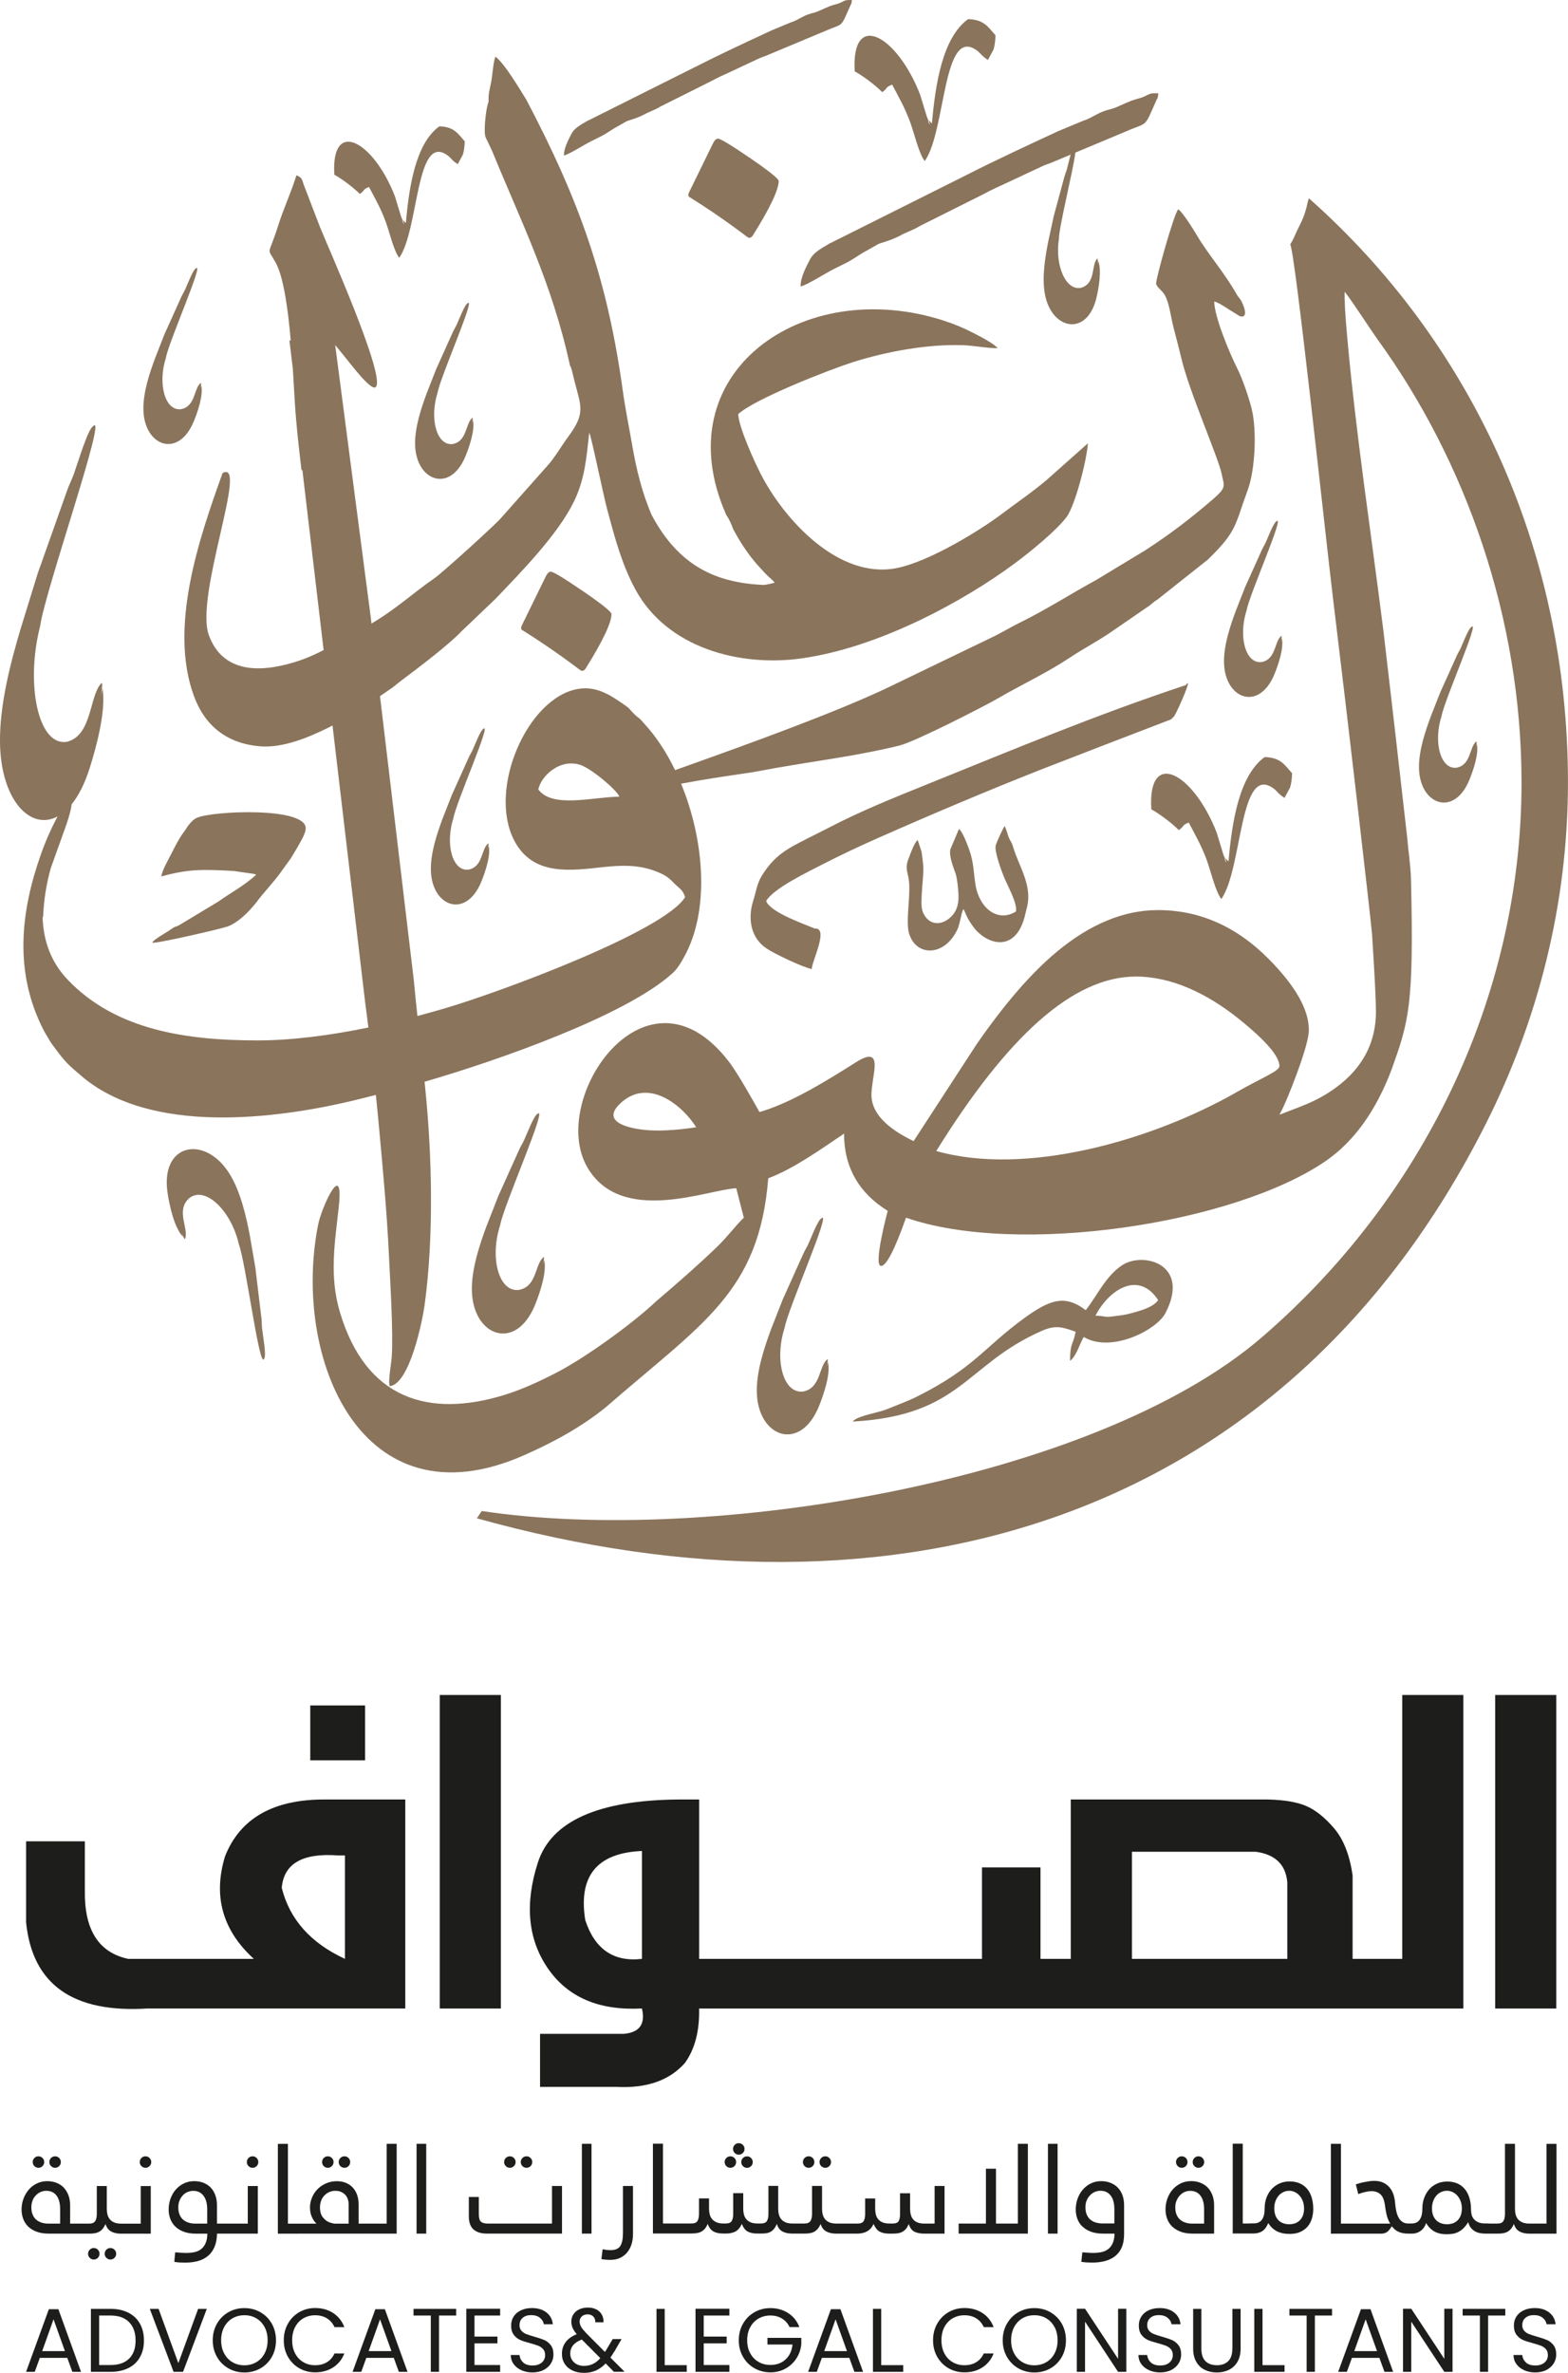 <svg xmlns="http://www.w3.org/2000/svg" id="Layer_2" data-name="Layer 2" viewBox="0 0 401.54 607.43"><defs><style>      .cls-1 {        fill: #8a745c;      }      .cls-1, .cls-2, .cls-3 {        stroke-width: 0px;      }      .cls-1, .cls-3 {        fill-rule: evenodd;      }      .cls-2, .cls-3 {        fill: #1d1d1b;      }    </style></defs><g id="Layer_1-2" data-name="Layer 1"><g><rect class="cls-2" x="79.45" y="436.57" width="14.04" height="14.04"></rect><path class="cls-1" d="m183.86,35.5c-.45,0-.86.38-1.25,1.15l-6.15,12.58c-.26.58-.26.96,0,1.15,5.12,3.2,10.08,6.62,14.89,10.27.57.45,1.12.23,1.63-.67,4.29-6.91,6.43-11.46,6.43-13.64,0-.57-2.43-2.53-7.3-5.86-4.87-3.33-7.62-4.99-8.26-4.99Z"></path><path class="cls-1" d="m232.92,239.3c1.91,5.55,8.9,5.52,12.18-1.22.8-1.65.92-3.99,1.59-5.36.64.78.44,1.69,2.63,4.63,3.17,4.24,10.41,6.8,13.02-2.45l.75-3.06c1.15-5.49-2.18-10.08-3.65-15.03-.58-1.95-.79-1.08-1.63-4.05l-.51-1.31c-.37.36-2.1,4.14-2.31,4.97-.4,1.56,1.57,6.81,2.32,8.55.89,2.1,3.26,6.36,2.87,8.35-4.64,2.92-9.4-.82-10.36-6.79-.51-3.13-.4-4.84-1.23-7.81-.33-1.18-1.94-5.73-3.01-6.52l-2.21,5.22c-.41,1.66.81,4.69,1.35,6.23.44,1.25.84,5.15.72,6.72-.18,2.34-1.15,3.84-2.63,4.93-1.81,1.33-3.96,1.41-5.44-.17-1.71-1.83-1.41-3.81-1.32-6.32.08-2.19.54-5.37.36-7.36-.1-1.11-.25-2.37-.42-3.45l-.91-2.74s-.07-.14-.12-.2c-.83.68-1.81,3.47-2.28,4.69-1.07,2.75-.1,3.48.12,6.06.37,4.22-.99,10.35.1,13.51Z"></path><path class="cls-1" d="m299.94,184.12l.79-.83c1.1-1.87,4.89-10.57,2.92-7.91-23.16,7.67-43.79,16.35-66.18,25.37-8.26,3.33-17.2,6.93-25.1,11.06-3.29,1.72-7.17,3.5-10.33,5.37-3.1,1.88-5.14,4.04-7.03,7.12-1.21,2.05-1.38,3.98-2.09,6.17-1.51,4.67-.68,9.6,3.35,12.3,2.17,1.46,9.24,4.81,11.6,5.29.1-2.17,4.47-10.64.76-10.37-2.6-1.13-11.23-4.05-12.44-7.03,1.86-3.28,11.01-7.62,14.81-9.58,4.38-2.25,9.15-4.48,13.65-6.48,13.45-5.95,28.04-12.13,41.71-17.52,4.63-1.82,25.82-9.99,33.59-12.96Z"></path><path class="cls-1" d="m212.19,62.48c-2.3,1.34-3.94,2.32-4.77,3.94-.79,1.53-2.47,4.56-2.4,6.91,1.67-.37,6.46-3.43,8.46-4.44l3.17-1.57c1.99-1,3.42-2.19,5.43-3.24.97-.51,1.71-.99,2.75-1.56.77-.42,3.22-.82,6.53-2.65l2.98-1.34c.41-.19.8-.44,1.32-.73l16.23-8.12c1.92-1.06,3.94-1.96,5.9-2.86l8.88-4.16c1.04-.52,2.1-.79,3.13-1.25l4.38-1.83c-.39,1.34-.74,2.93-.95,3.69-.19.69-.47,1.27-.67,2.02l-2.21,8.18c-.18.77-.38,1.29-.52,1.93l-1.39,6.4c-.76,3.88-1.66,9.06-.87,13.43,1.66,9.27,10.92,11.09,13.25.83.54-2.36,1.36-6.88.39-9.3-.25,2.53.12-.96-.26-.54-1.52,1.68-.33,6.11-3.89,7.39-4.03,1.15-6.98-5.59-5.89-12.47.02-3.06,3.55-17.05,4.22-22.08l13.05-5.46c5.58-2.44,4.48-.65,7.6-7.75.5-1.13.43-.42.58-1.99-2.33-.01-1.96.11-3.67.88-.96.43-2.12.61-3.29,1.07-.99.39-1.98.83-3.02,1.3-1.54.7-1.48.61-3.25,1.11-2.3.66-4.02,2.11-5.98,2.68l-6.4,2.66c-8.12,3.76-15.96,7.4-23.8,11.38l-35.02,17.52Z"></path><path class="cls-1" d="m141.04,146.35c-.45,0-.86.38-1.25,1.15l-6.15,12.58c-.26.58-.26.96,0,1.15,5.12,3.2,10.08,6.62,14.89,10.27.57.45,1.12.23,1.63-.67,4.29-6.91,6.43-11.46,6.43-13.64,0-.57-2.43-2.53-7.3-5.86-4.87-3.33-7.62-4.99-8.26-4.99Z"></path><path class="cls-1" d="m45.74,236.92c-1.1.49-.75.12-1.85.9-1.22.88-4.55,2.65-4.9,3.49.7.35,16.97-3.38,19.19-4.11,2.41-.79,5.1-3.37,6.67-5.25.42-.51.58-.64.9-1.09,1.62-2.23,4.31-5,6.22-7.67l2.5-3.47c.31-.53.39-.64.75-1.24.48-.79,1.03-1.69,1.47-2.51.57-1.04,1.72-2.93,1.59-4.15-.55-5.2-23.21-4.28-27.69-2.54-.99.38-1.59,1.08-2.16,1.77-.41.49-.52.72-.81,1.16-.35.54-.48.69-.83,1.18-1.01,1.41-1.98,3.31-2.87,5.07-.7,1.39-2.32,4.16-2.63,5.9,7.22-2,10.89-1.8,18.54-1.41l5.4.79c.05.02.14.07.18.09.04.02.12.06.18.1-3.15,2.88-6.38,4.5-9.62,6.82l-10.22,6.16Z"></path><g><path class="cls-3" d="m103.79,501.44v-40.8h-20.4c-13.29-.09-21.87,4.75-25.75,14.51-3.12,10.21-.67,18.97,7.36,26.29h-32.17c-7.53-1.6-11.24-7.4-11.1-17.39v-12.71H6.68v20.73c1.6,15.92,11.97,23.28,31.1,22.07h66.01v-12.71Zm-15.45,0c-8.79-4.06-14.18-10.12-16.19-18.19.53-6.2,5.33-8.96,14.38-8.29h1.81v26.48Z"></path><rect class="cls-2" x="112.62" y="433.89" width="15.65" height="80.26"></rect><path class="cls-3" d="m352.6,514.15h22.14v-80.26h-15.65v67.55h-12.71v-21.4c-.76-5.22-2.34-9.23-4.75-12.04-2.41-2.81-4.81-4.71-7.19-5.72-2.39-1-5.65-1.55-9.8-1.64h-50.43v40.8h-7.76v-23.41h-14.98v23.41h-72.43v-40.8h-5.28c-20.6.18-32.61,5.56-36.02,16.15s-2.56,19.61,2.54,27.05c5.11,7.45,13.14,10.88,24.11,10.3.94,3.97-.6,6.13-4.62,6.49h-21.47v13.58h19.6c7.71.4,13.55-1.65,17.52-6.15,2.54-3.57,3.75-8.21,3.61-13.91h173.56Zm-188.21-12.71c-7.22.85-12.06-2.45-14.51-9.9-1.83-11.32,3.01-17.23,14.51-17.72v27.62Zm165.27,0h-39.79v-27.42h31.7c4.99.67,7.69,3.28,8.09,7.82v19.6Z"></path><rect class="cls-2" x="382.89" y="433.89" width="15.65" height="80.26"></rect><path class="cls-3" d="m9.23,571.22c.89.37,1.97.55,3.23.55h10.56c.43,0,.83-.03,1.22-.09.38-.06.75-.18,1.08-.35s.64-.42.93-.74c.28-.33.54-.76.78-1.28.26.89.73,1.52,1.41,1.9.69.38,1.51.57,2.47.57h7.7v-12.18h-2.57v9.62h-5.03c-.69,0-1.26-.1-1.73-.29-.47-.2-.85-.46-1.14-.81-.29-.34-.49-.74-.61-1.21-.12-.46-.18-.96-.18-1.5v-5.82h-2.56v7.17c0,.75-.13,1.35-.4,1.79-.27.44-.79.66-1.56.66h-4.87v-4.73c0-.9-.14-1.73-.42-2.49-.28-.76-.67-1.41-1.17-1.95-.5-.54-1.12-.96-1.85-1.25-.73-.3-1.54-.45-2.44-.45s-1.82.19-2.62.58c-.8.38-1.5.91-2.07,1.57-.58.66-1.03,1.44-1.37,2.32-.33.89-.5,1.82-.5,2.81,0,.75.12,1.49.37,2.23.25.74.64,1.39,1.19,1.97.55.58,1.26,1.05,2.15,1.41Zm-.89-7.94c.21-.51.5-.96.87-1.33.36-.38.77-.66,1.22-.85.45-.19.92-.29,1.41-.29,1.16,0,2.04.41,2.65,1.24.61.82.91,1.98.91,3.46v3.7h-3.05c-.58,0-1.12-.08-1.63-.23-.51-.15-.97-.39-1.38-.72-.41-.33-.73-.77-.96-1.3-.24-.54-.35-1.18-.35-1.93,0-.64.11-1.22.32-1.74Z"></path><path class="cls-3" d="m8.81,552.41c-.29.29-.43.64-.43,1.04s.14.76.43,1.04c.29.29.64.43,1.04.43s.75-.14,1.04-.43c.29-.29.43-.64.43-1.04s-.15-.75-.43-1.04c-.29-.29-.64-.43-1.04-.43s-.75.14-1.04.43Z"></path><path class="cls-3" d="m13.07,552.41c-.29.29-.43.64-.43,1.04s.15.76.43,1.04c.29.29.64.43,1.04.43s.76-.14,1.04-.43c.29-.29.43-.64.43-1.04s-.14-.75-.43-1.04c-.29-.29-.64-.43-1.04-.43s-.75.14-1.04.43Z"></path><path class="cls-3" d="m27.24,575.89c-.29.29-.43.64-.43,1.04s.14.76.43,1.04c.29.29.64.43,1.04.43s.75-.14,1.04-.43c.29-.29.43-.64.43-1.04s-.14-.75-.43-1.04c-.29-.29-.64-.43-1.04-.43s-.76.14-1.04.43Z"></path><path class="cls-3" d="m25.06,577.97c.29-.29.43-.64.43-1.04s-.14-.75-.43-1.04c-.29-.29-.64-.43-1.04-.43s-.76.14-1.04.43-.43.64-.43,1.04.15.76.43,1.04c.29.29.64.43,1.04.43s.75-.14,1.04-.43Z"></path><path class="cls-3" d="m36.22,552.41c-.29.29-.43.64-.43,1.04s.14.76.43,1.04c.29.29.64.43,1.04.43s.75-.14,1.04-.43c.29-.29.43-.64.43-1.04s-.15-.75-.43-1.04c-.29-.29-.64-.43-1.04-.43s-.76.14-1.04.43Z"></path><path class="cls-3" d="m55.57,571.77h10.45v-12.18h-2.57v9.62h-7.89v-4.73c0-.9-.13-1.73-.4-2.49-.27-.76-.65-1.41-1.15-1.95-.5-.54-1.12-.96-1.84-1.25-.72-.3-1.55-.45-2.47-.45s-1.81.19-2.61.58c-.8.38-1.49.91-2.07,1.57-.58.66-1.03,1.44-1.35,2.32-.32.89-.48,1.82-.48,2.81,0,.75.12,1.49.37,2.23.25.74.64,1.39,1.19,1.97.54.58,1.26,1.05,2.15,1.41.89.37,1.96.55,3.22.55h2.98c-.02,1.03-.18,1.86-.48,2.5-.3.64-.69,1.15-1.18,1.51-.49.37-1.06.61-1.72.74-.65.13-1.34.19-2.07.19-.43,0-.88-.02-1.35-.05-.47-.03-.95-.07-1.44-.11-.04.41-.08.8-.11,1.19-.03.38-.07.8-.11,1.25.49.08.97.14,1.44.16.47.02.93.03,1.38.03,1.18,0,2.25-.13,3.24-.4.98-.27,1.83-.7,2.55-1.3.72-.6,1.28-1.37,1.68-2.31.4-.94.62-2.07.64-3.4Zm-2.5-2.56h-3.08c-.58,0-1.12-.08-1.64-.23-.51-.15-.97-.39-1.38-.72-.41-.33-.73-.77-.96-1.3-.23-.54-.35-1.18-.35-1.93,0-.64.11-1.22.32-1.74.21-.51.5-.96.85-1.33.35-.38.76-.66,1.23-.85.47-.19.95-.29,1.44-.29,1.09,0,1.96.41,2.6,1.24.64.82.96,1.98.96,3.46v3.7Z"></path><path class="cls-3" d="m63.64,552.41c-.29.29-.43.64-.43,1.04s.14.76.43,1.04c.29.29.64.43,1.04.43s.75-.14,1.04-.43c.29-.29.43-.64.43-1.04s-.15-.75-.43-1.04c-.29-.29-.64-.43-1.04-.43s-.76.14-1.04.43Z"></path><path class="cls-3" d="m87.17,552.41c-.29.29-.43.64-.43,1.04s.14.76.43,1.04c.29.29.64.43,1.04.43s.75-.14,1.04-.43c.29-.29.43-.64.43-1.04s-.14-.75-.43-1.04c-.29-.29-.64-.43-1.04-.43s-.75.14-1.04.43Z"></path><path class="cls-3" d="m82.91,552.41c-.29.29-.43.64-.43,1.04s.14.76.43,1.04c.29.29.64.43,1.04.43s.75-.14,1.04-.43c.29-.29.43-.64.43-1.04s-.14-.75-.43-1.04c-.29-.29-.64-.43-1.04-.43s-.76.14-1.04.43Z"></path><path class="cls-3" d="m76.22,571.77h18.47s.05-.01.08-.01c.04,0,.07.01.11.01h6.7v-22.99h-2.56v20.43h-4.14s-.05.01-.08.01c-.04,0-.07-.01-.11-.01h-2.85v-4.89c0-.9-.13-1.72-.38-2.44-.26-.73-.62-1.36-1.11-1.88-.48-.53-1.07-.93-1.76-1.22-.69-.29-1.47-.43-2.32-.43-1.03,0-1.97.2-2.82.58-.86.38-1.58.89-2.18,1.51-.6.62-1.06,1.34-1.39,2.15-.33.82-.5,1.64-.5,2.48,0,.9.16,1.71.48,2.43.33.72.72,1.29,1.17,1.72h-7.3v-20.43h-2.57v22.99h5.07Zm6.03-8.49c.21-.51.5-.96.88-1.33.37-.38.79-.66,1.26-.85.47-.19.96-.29,1.47-.29.6,0,1.11.1,1.55.31.43.2.79.47,1.07.79.28.32.48.68.61,1.08.13.4.19.79.19,1.17v5.06h-3.61c-.74-.11-1.37-.31-1.88-.61-.47-.28-.89-.7-1.28-1.25-.38-.56-.57-1.33-.57-2.32,0-.64.11-1.22.32-1.74Z"></path><rect class="cls-2" x="106.68" y="548.78" width="2.47" height="22.99"></rect><path class="cls-3" d="m133.79,552.41c-.29.29-.43.64-.43,1.04s.15.76.43,1.04c.29.29.64.43,1.04.43s.75-.14,1.04-.43c.29-.29.43-.64.43-1.04s-.14-.75-.43-1.04c-.29-.29-.64-.43-1.04-.43s-.75.14-1.04.43Z"></path><path class="cls-3" d="m141.35,569.2h-16.42c-.81,0-1.4-.16-1.76-.47-.36-.31-.55-.96-.55-1.94v-4.4h-2.56v5.07c0,.58.08,1.13.23,1.65.15.52.4.98.75,1.37.35.39.82.7,1.41.93.59.23,1.33.35,2.23.35h19.24v-12.18h-2.56v9.62Z"></path><path class="cls-3" d="m129.53,552.41c-.29.29-.43.64-.43,1.04s.14.76.43,1.04c.29.29.64.43,1.04.43s.75-.14,1.04-.43c.29-.29.43-.64.43-1.04s-.14-.75-.43-1.04c-.29-.29-.64-.43-1.04-.43s-.76.14-1.04.43Z"></path><rect class="cls-2" x="149.01" y="548.78" width="2.47" height="22.99"></rect><path class="cls-3" d="m159.53,571.6c0,1.48-.22,2.58-.66,3.31-.44.72-1.28,1.09-2.52,1.09-.19,0-.4,0-.62-.02-.22-.01-.44-.04-.66-.08l-.74-.13c-.04.41-.1.82-.16,1.23-.06.42-.12.85-.16,1.3.24.04.56.09.98.13.42.04.87.06,1.36.06.92,0,1.74-.17,2.46-.51.71-.34,1.32-.81,1.81-1.41.49-.6.86-1.3,1.11-2.1.25-.8.37-1.66.37-2.58v-12.31h-2.57v12.02Z"></path><path class="cls-3" d="m187.04,551.98c-.41,0-.76.14-1.04.43-.29.29-.43.64-.43,1.04s.15.76.43,1.04c.29.29.64.43,1.04.43s.75-.14,1.04-.43c.29-.29.43-.64.43-1.04s-.14-.75-.43-1.04c-.29-.29-.64-.43-1.04-.43Z"></path><path class="cls-3" d="m191.3,554.93c.4,0,.75-.14,1.04-.43.29-.29.43-.64.43-1.04s-.15-.75-.43-1.04c-.29-.29-.64-.43-1.04-.43s-.76.14-1.04.43c-.29.29-.43.64-.43,1.04s.14.76.43,1.04c.29.29.64.43,1.04.43Z"></path><path class="cls-3" d="m190.23,551.13c.29-.29.43-.64.43-1.04s-.14-.75-.43-1.04c-.29-.29-.64-.43-1.04-.43s-.75.14-1.04.43c-.29.29-.43.64-.43,1.04s.14.76.43,1.04c.29.29.64.43,1.04.43s.76-.14,1.04-.43Z"></path><path class="cls-3" d="m206.04,552.41c-.29.29-.43.64-.43,1.04s.15.76.43,1.04c.29.29.64.43,1.04.43s.76-.14,1.04-.43c.29-.29.43-.64.43-1.04s-.14-.75-.43-1.04c-.29-.29-.64-.43-1.04-.43s-.75.14-1.04.43Z"></path><path class="cls-3" d="m210.3,552.41c-.29.29-.43.64-.43,1.04s.14.76.43,1.04c.29.29.64.43,1.04.43s.76-.14,1.04-.43c.29-.29.43-.64.43-1.04s-.14-.75-.43-1.04c-.29-.29-.64-.43-1.04-.43s-.75.14-1.04.43Z"></path><path class="cls-3" d="m241.9,559.58h-2.56v9.62h-2.66c-.69,0-1.26-.1-1.73-.29-.47-.19-.85-.46-1.12-.8-.28-.34-.48-.74-.59-1.2-.12-.46-.18-.96-.18-1.49v-3.98h-2.57v5.32c0,.77-.12,1.37-.35,1.79-.23.43-.76.64-1.56.64h-.83c-.68,0-1.26-.1-1.72-.29-.47-.19-.85-.46-1.13-.8-.29-.34-.49-.74-.6-1.2-.12-.46-.18-.96-.18-1.49v-2.63h-2.57v3.98c0,.75-.12,1.34-.37,1.78-.25.44-.76.66-1.56.66h-5.45c-.69,0-1.26-.1-1.73-.29-.47-.2-.85-.46-1.14-.81-.29-.34-.49-.74-.61-1.21-.12-.46-.18-.96-.18-1.5v-5.82h-2.56v7.17c0,.75-.13,1.35-.4,1.79-.27.44-.79.66-1.56.66h-3.05c-.71,0-1.29-.1-1.75-.29-.46-.2-.83-.46-1.12-.81-.29-.34-.49-.74-.61-1.21-.12-.46-.18-.96-.18-1.5v-5.82h-2.5v7.17c0,.75-.12,1.35-.37,1.79-.25.44-.79.66-1.62.66h-.8c-.71,0-1.29-.1-1.75-.29-.46-.19-.83-.46-1.12-.8-.29-.34-.49-.74-.61-1.2-.12-.46-.18-.96-.18-1.49v-3.98h-2.57v5.32c0,.75-.12,1.34-.37,1.78-.25.44-.76.66-1.55.66h-.6c-.7,0-1.29-.1-1.76-.31-.47-.2-.84-.47-1.13-.82-.29-.34-.49-.74-.6-1.2-.12-.46-.18-.94-.18-1.46v-2.63h-2.57v3.98c0,.75-.13,1.34-.38,1.78-.26.44-.77.66-1.54.66h-7.31v-20.43h-2.57v22.99h9.84c.45,0,.88-.03,1.28-.08.4-.05.79-.16,1.14-.33.36-.17.68-.42.98-.74.29-.33.56-.76.79-1.31.34.95.84,1.6,1.49,1.95.65.35,1.45.52,2.41.52h.89c.81,0,1.55-.16,2.22-.47.67-.32,1.25-.98,1.74-2,.36.97.86,1.62,1.49,1.96.63.34,1.43.51,2.39.51h1.09c.41,0,.8-.02,1.17-.06.37-.04.73-.15,1.07-.31.34-.17.66-.42.95-.74.29-.33.55-.78.79-1.35.3.95.79,1.6,1.47,1.95.68.35,1.49.52,2.41.52h3.34c.43,0,.83-.03,1.22-.09.38-.06.75-.18,1.08-.35s.64-.42.93-.74c.28-.33.54-.76.78-1.28.26.89.73,1.52,1.41,1.9.69.38,1.51.57,2.47.57h5.51c.96,0,1.79-.19,2.48-.57.69-.38,1.25-1.01,1.68-1.9.41.95.92,1.6,1.54,1.95.62.35,1.42.52,2.4.52h1.09c.43,0,.84-.03,1.23-.09.39-.06.76-.18,1.1-.37.34-.18.65-.43.93-.76.28-.33.51-.74.71-1.25.32,1.01.82,1.68,1.49,2,.68.31,1.47.47,2.37.47h5.31v-12.18Z"></path><polygon class="cls-3" points="252.48 555.16 252.48 569.2 245.49 569.2 245.49 571.77 263.22 571.77 263.22 548.78 260.66 548.78 260.66 569.2 255.05 569.2 255.05 555.16 252.48 555.16"></polygon><rect class="cls-2" x="268.36" y="548.78" width="2.47" height="22.99"></rect><path class="cls-3" d="m277.06,569.81c.55.58,1.26,1.05,2.15,1.41.89.37,1.96.55,3.22.55h2.98c-.02,1.03-.18,1.86-.48,2.5-.3.64-.7,1.15-1.2,1.51-.5.37-1.08.61-1.73.74-.65.13-1.34.19-2.07.19-.43,0-.87-.02-1.33-.05-.46-.03-.94-.07-1.43-.11l-.26,2.44c.53.08,1.04.14,1.5.16.47.02.92.03,1.35.03,1.17,0,2.26-.13,3.25-.4.99-.27,1.86-.69,2.58-1.27.72-.58,1.29-1.32,1.68-2.24.39-.92.59-2.03.59-3.33v-7.47c0-.9-.13-1.73-.4-2.49-.27-.76-.66-1.4-1.17-1.94-.51-.54-1.13-.95-1.86-1.25-.72-.3-1.54-.45-2.44-.45-.96,0-1.84.19-2.63.58-.79.38-1.48.91-2.05,1.57-.58.66-1.03,1.44-1.35,2.32-.32.89-.48,1.82-.48,2.81,0,.75.12,1.49.37,2.23.25.74.64,1.39,1.18,1.97Zm1.23-6.54c.21-.51.5-.96.87-1.33.36-.38.77-.66,1.23-.85.46-.19.93-.29,1.43-.29,1.11,0,1.98.41,2.61,1.23.63.82.94,1.97.94,3.45v3.69h-3.05c-.58,0-1.13-.08-1.65-.22-.53-.15-.99-.39-1.4-.72-.41-.33-.73-.77-.96-1.3-.24-.54-.35-1.18-.35-1.93,0-.64.11-1.22.32-1.73Z"></path><path class="cls-3" d="m305.86,552.41c-.29.29-.43.64-.43,1.04s.14.76.43,1.04c.29.29.64.43,1.04.43s.75-.14,1.04-.43c.29-.29.43-.64.43-1.04s-.15-.75-.43-1.04c-.29-.29-.64-.43-1.04-.43s-.75.14-1.04.43Z"></path><path class="cls-3" d="m310.91,564.46c0-.9-.14-1.73-.42-2.49-.28-.76-.67-1.4-1.17-1.94-.5-.54-1.12-.95-1.85-1.25-.73-.3-1.54-.45-2.44-.45-.96,0-1.85.19-2.65.58-.81.38-1.5.91-2.08,1.57-.58.66-1.03,1.44-1.35,2.32-.32.89-.48,1.82-.48,2.81,0,.75.12,1.49.37,2.23.25.74.64,1.39,1.19,1.97s1.27,1.05,2.15,1.41c.89.37,1.97.55,3.23.55h5.5v-7.31Zm-2.56,4.75h-3.05c-.58,0-1.12-.08-1.64-.23-.51-.15-.97-.39-1.38-.72-.41-.33-.73-.77-.96-1.3-.24-.54-.35-1.18-.35-1.93,0-.64.11-1.22.34-1.74.23-.51.51-.96.87-1.33.35-.38.75-.66,1.2-.85.45-.19.91-.29,1.38-.29,1.15,0,2.04.41,2.66,1.24.62.82.93,1.98.93,3.46v3.7Z"></path><path class="cls-3" d="m301.59,552.41c-.29.29-.43.64-.43,1.04s.15.76.43,1.04c.29.29.64.43,1.04.43s.75-.14,1.04-.43c.29-.29.43-.64.43-1.04s-.14-.75-.43-1.04c-.29-.29-.64-.43-1.04-.43s-.76.14-1.04.43Z"></path><path class="cls-3" d="m324.79,569.07c.38.62.8,1.11,1.25,1.47.45.36.91.64,1.4.83.48.19.96.32,1.44.38.48.06.93.1,1.36.1,1.11,0,2.05-.18,2.82-.55s1.4-.84,1.88-1.44c.48-.6.83-1.28,1.04-2.03.21-.76.32-1.54.32-2.33,0-1.05-.12-2-.37-2.87-.25-.87-.62-1.61-1.12-2.23-.5-.62-1.13-1.11-1.89-1.46-.76-.35-1.65-.53-2.68-.53-.92,0-1.77.17-2.55.51-.78.34-1.45.82-2.02,1.43-.57.61-1.01,1.33-1.33,2.18-.32.84-.48,1.77-.48,2.77,0,2.57-.92,3.85-2.76,3.85h-.84c-.09,0-.15.02-.22.03h-1.79v-20.43h-2.57v22.99h5.29c.92,0,1.69-.21,2.31-.62.62-.42,1.12-1.11,1.51-2.07Zm1.84-5.61c.2-.55.48-1.03.83-1.43.35-.4.77-.7,1.23-.91.47-.21.96-.32,1.48-.32.47,0,.93.11,1.39.32.46.21.87.52,1.22.91.35.4.64.87.85,1.43.21.56.32,1.19.32,1.89,0,.55-.08,1.07-.22,1.56-.15.48-.38.9-.69,1.27-.31.37-.71.65-1.18.87-.48.21-1.04.32-1.68.32-.69,0-1.27-.11-1.75-.32-.48-.21-.88-.5-1.19-.87-.31-.36-.54-.79-.69-1.27-.15-.48-.23-1-.23-1.56,0-.71.1-1.33.3-1.89Z"></path><path class="cls-3" d="m395.98,569.2h-4.36c-.69,0-1.26-.1-1.73-.29-.47-.19-.85-.46-1.14-.8-.29-.34-.49-.74-.61-1.2-.12-.46-.18-.96-.18-1.49v-16.64h-2.56v17.98c0,.75-.13,1.34-.4,1.78-.27.44-.79.66-1.56.66h-2.01c-.09-.02-.19-.03-.3-.03h-.77c-.83,0-1.49-.13-1.97-.38-.48-.26-.84-.56-1.09-.91-.25-.35-.41-.73-.48-1.12-.07-.39-.11-.72-.11-.98,0-2.33-.54-4.14-1.6-5.42-1.07-1.28-2.58-1.92-4.52-1.92-.92,0-1.77.17-2.55.51-.78.34-1.45.82-2,1.44-.56.62-.99,1.35-1.32,2.2-.32.84-.48,1.76-.48,2.74,0,.79-.08,1.44-.24,1.94-.16.5-.37.89-.62,1.17-.26.28-.55.47-.87.58-.32.11-.65.16-.99.16h-.84s-.06.01-.09.01c-.56-.02-1.05-.15-1.43-.4-.42-.28-.75-.65-1.01-1.13-.26-.47-.45-1.03-.59-1.67-.14-.64-.24-1.32-.3-2.03-.04-.64-.16-1.3-.35-1.98s-.5-1.28-.91-1.83c-.42-.55-.96-1-1.62-1.35-.66-.35-1.49-.53-2.47-.53-.41,0-.83.03-1.28.1-.45.06-.88.14-1.3.22-.42.09-.81.18-1.19.29-.37.11-.69.2-.94.29l.64,2.5c.55-.24,1.15-.42,1.78-.56.63-.14,1.15-.21,1.56-.21.98,0,1.77.28,2.36.84.59.56.97,1.52,1.14,2.9.17,1.27.36,2.24.58,2.92.21.67.47,1.23.77,1.66h-12.64v-20.43h-2.57v22.99h12.99c.43,0,.85-.11,1.27-.35.42-.23.86-.75,1.33-1.55.51.67,1.11,1.16,1.78,1.45.67.29,1.46.44,2.36.44h1.22c.69,0,1.35-.23,2-.67.65-.45,1.13-1.12,1.43-2.02.6.98,1.32,1.7,2.15,2.16.83.46,1.86.69,3.08.69.51,0,1.01-.03,1.49-.1.48-.06.95-.2,1.41-.42.46-.21.91-.52,1.35-.93.44-.41.87-.95,1.3-1.64.15.58.37,1.05.67,1.43.3.37.65.67,1.04.9.39.23.82.38,1.27.47.45.09.9.13,1.35.13h3.37c.43,0,.83-.03,1.22-.09.38-.06.75-.18,1.08-.35s.64-.42.93-.74c.28-.33.54-.76.78-1.28.26.89.73,1.52,1.41,1.9.69.38,1.51.57,2.47.57h7.02v-22.99h-2.56v20.43Zm-21.84-2.29c-.15.48-.38.9-.69,1.27-.31.37-.71.65-1.18.87-.48.21-1.05.32-1.72.32s-1.23-.11-1.71-.32c-.48-.21-.88-.5-1.2-.87-.32-.36-.55-.79-.71-1.27-.15-.48-.22-1-.22-1.56,0-.71.1-1.33.3-1.89.2-.55.48-1.03.83-1.43s.76-.7,1.23-.91c.47-.21.96-.32,1.47-.32s.97.11,1.43.32c.46.21.87.52,1.22.91.35.4.64.87.85,1.43.21.56.32,1.19.32,1.89,0,.55-.08,1.07-.22,1.56Z"></path><path class="cls-3" d="m12.51,591.12l-5.83,16.03h2.22l1.3-3.58h7.03l1.3,3.58h2.22l-5.8-16.03h-2.43Zm-1.71,10.73l2.91-8.14,2.92,8.14h-5.83Z"></path><path class="cls-3" d="m32.87,592.01c-1.29-.65-2.81-.98-4.57-.98h-5.02v16.12h5.02c1.76,0,3.28-.32,4.57-.96,1.29-.64,2.28-1.56,2.96-2.78.69-1.21,1.03-2.64,1.03-4.29s-.34-3.08-1.03-4.3c-.68-1.22-1.67-2.15-2.96-2.81Zm.2,11.75c-1.1,1.1-2.68,1.65-4.76,1.65h-2.92v-12.67h2.92c2.07,0,3.65.56,4.75,1.69,1.1,1.13,1.66,2.69,1.66,4.7s-.55,3.53-1.64,4.64Z"></path><polygon class="cls-3" points="45.67 604.93 40.61 591.03 38.36 591.03 44.45 607.15 46.88 607.15 52.96 591.03 50.74 591.03 45.67 604.93"></polygon><path class="cls-3" d="m66.7,591.89c-1.23-.7-2.61-1.05-4.12-1.05s-2.86.35-4.09,1.05c-1.23.7-2.21,1.68-2.93,2.94-.72,1.26-1.08,2.67-1.08,4.24s.36,2.99,1.08,4.25c.72,1.26,1.69,2.23,2.93,2.94,1.23.7,2.6,1.05,4.09,1.05s2.88-.35,4.12-1.05c1.23-.7,2.2-1.68,2.91-2.92.71-1.25,1.06-2.67,1.06-4.26s-.36-3.01-1.06-4.25c-.71-1.25-1.68-2.22-2.91-2.93Zm1.05,10.56c-.52.97-1.22,1.72-2.13,2.24s-1.91.79-3.04.79-2.14-.26-3.04-.79c-.9-.52-1.61-1.27-2.13-2.24-.52-.97-.78-2.1-.78-3.38s.26-2.42.78-3.39c.52-.96,1.22-1.71,2.12-2.23s1.91-.79,3.05-.79,2.16.26,3.05.79c.89.52,1.6,1.27,2.12,2.23.52.96.78,2.09.78,3.39s-.26,2.41-.78,3.38Z"></path><path class="cls-3" d="m77.68,593.46c.89-.52,1.9-.79,3.03-.79s2.18.26,3.02.79c.84.52,1.48,1.27,1.93,2.24h2.52c-.6-1.56-1.56-2.76-2.87-3.61-1.31-.85-2.84-1.27-4.6-1.27-1.5,0-2.86.36-4.08,1.06-1.22.71-2.19,1.69-2.9,2.95-.71,1.26-1.06,2.67-1.06,4.24s.36,2.99,1.06,4.23c.71,1.25,1.68,2.23,2.9,2.93,1.23.7,2.59,1.05,4.08,1.05,1.76,0,3.29-.42,4.6-1.26,1.31-.84,2.27-2.03,2.87-3.57h-2.52c-.45.97-1.09,1.72-1.93,2.23-.84.52-1.85.78-3.02.78s-2.14-.26-3.03-.79c-.9-.52-1.6-1.27-2.1-2.23-.51-.96-.76-2.09-.76-3.37s.25-2.42.76-3.39c.51-.96,1.21-1.71,2.1-2.23Z"></path><path class="cls-3" d="m96.12,591.12l-5.83,16.03h2.22l1.3-3.58h7.03l1.3,3.58h2.22l-5.8-16.03h-2.43Zm-1.71,10.73l2.91-8.14,2.92,8.14h-5.83Z"></path><polygon class="cls-3" points="105.9 592.74 110.32 592.74 110.32 607.15 112.42 607.15 112.42 592.74 116.82 592.74 116.82 591.03 105.9 591.03 105.9 592.74"></polygon><polygon class="cls-3" points="119.41 607.15 128.08 607.15 128.08 605.41 121.51 605.41 121.51 599.86 127.39 599.86 127.39 598.13 121.51 598.13 121.51 592.74 128.08 592.74 128.08 591 119.41 591 119.41 607.15"></polygon><path class="cls-3" d="m139.39,599.02c-.65-.28-1.5-.57-2.57-.87-.88-.25-1.56-.47-2.05-.66s-.9-.47-1.23-.84-.5-.85-.5-1.43c0-.82.28-1.45.83-1.91.55-.46,1.27-.68,2.15-.68.94,0,1.7.24,2.27.71.57.47.89,1.01.97,1.63h2.31c-.12-1.25-.67-2.25-1.63-3.01-.96-.76-2.2-1.13-3.71-1.13-1.05,0-1.98.18-2.79.56-.81.37-1.44.89-1.88,1.57-.45.68-.67,1.46-.67,2.33,0,1,.23,1.8.68,2.39.45.59,1,1.03,1.64,1.31.64.28,1.49.55,2.55.83.86.23,1.55.45,2.06.65.51.2.93.49,1.27.88.34.39.51.89.51,1.5,0,.79-.29,1.43-.87,1.93-.58.5-1.37.75-2.37.75s-1.85-.26-2.39-.78c-.55-.52-.86-1.15-.94-1.91h-2.24c.01.88.26,1.65.74,2.32.48.67,1.14,1.19,1.98,1.57.84.38,1.79.57,2.86.57s2.07-.22,2.89-.65c.82-.43,1.43-1,1.85-1.69.42-.7.62-1.43.62-2.22,0-1.02-.23-1.82-.69-2.42-.46-.59-1.02-1.03-1.67-1.32Z"></path><path class="cls-3" d="m157.27,602.06l1.9-3.29h-2.27l-1.57,2.64-.42.65-4.81-4.83c-.6-.63-1.03-1.16-1.29-1.6-.25-.43-.38-.88-.38-1.34,0-.54.19-.98.57-1.33.38-.35.87-.52,1.49-.52.58,0,1.06.18,1.43.54.37.36.55.86.53,1.49h2.1c.03-.71-.11-1.35-.42-1.93-.31-.58-.77-1.03-1.39-1.35-.62-.32-1.34-.49-2.17-.49s-1.6.15-2.25.46c-.65.31-1.14.74-1.49,1.28-.35.55-.52,1.16-.52,1.84,0,.58.11,1.13.32,1.62.22.49.57,1.03,1.06,1.62-1.25.49-2.19,1.17-2.83,2.02s-.96,1.85-.96,2.97c0,.99.23,1.85.71,2.59.47.74,1.13,1.31,1.99,1.71.86.4,1.84.6,2.95.6s2.14-.2,3.03-.59c.89-.39,1.74-1,2.52-1.82l2.1,2.13h2.75l-3.63-3.63c.36-.51.66-1,.92-1.46Zm-5.45,3.08c-.67.32-1.42.49-2.25.49-1.05,0-1.9-.3-2.56-.9-.65-.6-.98-1.36-.98-2.27,0-1.63.99-2.83,2.96-3.58l4.74,4.76c-.6.68-1.24,1.18-1.91,1.5Z"></path><polygon class="cls-3" points="170.22 591.03 168.12 591.03 168.12 607.15 175.86 607.15 175.86 605.44 170.22 605.44 170.22 591.03"></polygon><polygon class="cls-3" points="178.11 607.15 186.78 607.15 186.78 605.41 180.21 605.41 180.21 599.86 186.09 599.86 186.09 598.13 180.21 598.13 180.21 592.74 186.78 592.74 186.78 591 178.11 591 178.11 607.15"></polygon><path class="cls-3" d="m196.52,600.16h6.43c-.17,1.61-.76,2.88-1.78,3.82-1.02.94-2.31,1.41-3.88,1.41-1.13,0-2.14-.26-3.04-.78-.9-.52-1.61-1.25-2.13-2.21-.52-.95-.78-2.06-.78-3.33s.26-2.38.78-3.34c.52-.96,1.22-1.7,2.13-2.22.9-.52,1.92-.78,3.04-.78s2.11.26,2.96.78c.85.52,1.5,1.24,1.94,2.18h2.52c-.6-1.54-1.56-2.74-2.88-3.58-1.32-.85-2.83-1.27-4.54-1.27-1.5,0-2.86.35-4.09,1.05-1.23.7-2.21,1.68-2.93,2.94-.72,1.26-1.08,2.67-1.08,4.24s.36,2.99,1.08,4.23c.72,1.25,1.69,2.23,2.93,2.93,1.23.7,2.6,1.05,4.09,1.05,1.42,0,2.71-.32,3.86-.96,1.16-.64,2.09-1.51,2.8-2.61.71-1.1,1.13-2.32,1.25-3.64v-1.62h-8.67v1.71Z"></path><path class="cls-3" d="m212.78,591.12l-5.83,16.03h2.22l1.3-3.58h7.03l1.3,3.58h2.22l-5.8-16.03h-2.43Zm-1.71,10.73l2.91-8.14,2.92,8.14h-5.83Z"></path><polygon class="cls-3" points="225.66 591.03 223.55 591.03 223.55 607.15 231.3 607.15 231.3 605.44 225.66 605.44 225.66 591.03"></polygon><path class="cls-3" d="m243.95,593.46c.89-.52,1.9-.79,3.03-.79s2.18.26,3.02.79c.84.52,1.48,1.27,1.93,2.24h2.52c-.6-1.56-1.56-2.76-2.87-3.61-1.31-.85-2.84-1.27-4.6-1.27-1.5,0-2.86.36-4.08,1.06-1.22.71-2.19,1.69-2.9,2.95-.71,1.26-1.06,2.67-1.06,4.24s.36,2.99,1.06,4.23c.71,1.25,1.68,2.23,2.9,2.93,1.23.7,2.59,1.05,4.08,1.05,1.76,0,3.29-.42,4.6-1.26,1.31-.84,2.27-2.03,2.87-3.57h-2.52c-.45.97-1.09,1.72-1.93,2.23-.84.52-1.85.78-3.02.78s-2.14-.26-3.03-.79c-.9-.52-1.6-1.27-2.1-2.23-.51-.96-.76-2.09-.76-3.37s.25-2.42.76-3.39c.51-.96,1.21-1.71,2.1-2.23Z"></path><path class="cls-3" d="m269,591.89c-1.23-.7-2.61-1.05-4.12-1.05s-2.86.35-4.09,1.05c-1.23.7-2.21,1.68-2.93,2.94-.72,1.26-1.08,2.67-1.08,4.24s.36,2.99,1.08,4.25c.72,1.26,1.69,2.23,2.93,2.94,1.23.7,2.6,1.05,4.09,1.05s2.88-.35,4.12-1.05c1.23-.7,2.2-1.68,2.91-2.92.71-1.25,1.06-2.67,1.06-4.26s-.36-3.01-1.06-4.25c-.71-1.25-1.68-2.22-2.91-2.93Zm1.05,10.56c-.52.97-1.22,1.72-2.13,2.24-.9.52-1.91.79-3.04.79s-2.14-.26-3.04-.79-1.61-1.27-2.13-2.24c-.52-.97-.78-2.1-.78-3.38s.26-2.42.78-3.39c.52-.96,1.22-1.71,2.12-2.23.89-.52,1.91-.79,3.05-.79s2.16.26,3.05.79,1.6,1.27,2.12,2.23c.52.96.78,2.09.78,3.39s-.26,2.41-.78,3.38Z"></path><polygon class="cls-3" points="286.32 603.82 277.86 591 275.75 591 275.75 607.15 277.86 607.15 277.86 594.31 286.32 607.15 288.43 607.15 288.43 591 286.32 591 286.32 603.82"></polygon><path class="cls-3" d="m300.13,599.02c-.65-.28-1.5-.57-2.57-.87-.88-.25-1.56-.47-2.05-.66s-.9-.47-1.23-.84c-.33-.37-.5-.85-.5-1.43,0-.82.28-1.45.83-1.91.55-.46,1.27-.68,2.15-.68.94,0,1.7.24,2.27.71.57.47.89,1.01.97,1.63h2.31c-.12-1.25-.67-2.25-1.63-3.01-.96-.76-2.2-1.13-3.71-1.13-1.05,0-1.98.18-2.79.56-.81.37-1.44.89-1.88,1.57-.45.68-.67,1.46-.67,2.33,0,1,.23,1.8.68,2.39.45.59,1,1.03,1.64,1.31.64.28,1.49.55,2.55.83.86.23,1.55.45,2.06.65.51.2.93.49,1.27.88.34.39.51.89.51,1.5,0,.79-.29,1.43-.87,1.93-.58.5-1.37.75-2.37.75s-1.85-.26-2.39-.78c-.55-.52-.86-1.15-.94-1.91h-2.24c.01.88.26,1.65.74,2.32.48.67,1.14,1.19,1.98,1.57.84.38,1.79.57,2.86.57s2.07-.22,2.89-.65c.82-.43,1.43-1,1.85-1.69.42-.7.62-1.43.62-2.22,0-1.02-.23-1.82-.69-2.42-.46-.59-1.02-1.03-1.67-1.32Z"></path><path class="cls-3" d="m315.58,601.23c0,1.43-.35,2.5-1.05,3.19-.7.69-1.67,1.04-2.9,1.04s-2.23-.35-2.93-1.04c-.7-.7-1.05-1.76-1.05-3.19v-10.2h-2.1v10.17c0,1.34.26,2.47.8,3.39.53.92,1.26,1.6,2.17,2.05.92.45,1.95.67,3.09.67s2.17-.22,3.09-.67c.92-.45,1.65-1.13,2.19-2.05.54-.92.81-2.05.81-3.39v-10.17h-2.1v10.2Z"></path><polygon class="cls-3" points="323.31 591.03 321.2 591.03 321.2 607.15 328.95 607.15 328.95 605.44 323.31 605.44 323.31 591.03"></polygon><polygon class="cls-3" points="330.2 592.74 334.61 592.74 334.61 607.15 336.72 607.15 336.72 592.74 341.11 592.74 341.11 591.03 330.2 591.03 330.2 592.74"></polygon><path class="cls-3" d="m348.52,591.12l-5.83,16.03h2.22l1.3-3.58h7.03l1.3,3.58h2.22l-5.8-16.03h-2.43Zm-1.71,10.73l2.91-8.14,2.92,8.14h-5.83Z"></path><polygon class="cls-3" points="369.86 603.82 361.4 591 359.29 591 359.29 607.15 361.4 607.15 361.4 594.31 369.86 607.15 371.97 607.15 371.97 591 369.86 591 369.86 603.82"></polygon><polygon class="cls-3" points="374.56 592.74 378.98 592.74 378.98 607.15 381.08 607.15 381.08 592.74 385.48 592.74 385.48 591.03 374.56 591.03 374.56 592.74"></polygon><path class="cls-3" d="m396.18,599.02c-.65-.28-1.5-.57-2.57-.87-.88-.25-1.56-.47-2.05-.66s-.9-.47-1.23-.84-.5-.85-.5-1.43c0-.82.28-1.45.83-1.91.55-.46,1.27-.68,2.15-.68.94,0,1.7.24,2.27.71s.89,1.01.97,1.63h2.31c-.12-1.25-.67-2.25-1.63-3.01-.96-.76-2.2-1.13-3.71-1.13-1.05,0-1.98.18-2.79.56-.81.37-1.44.89-1.88,1.57-.45.68-.67,1.46-.67,2.33,0,1,.23,1.8.68,2.39.45.59,1,1.03,1.64,1.31.64.28,1.49.55,2.55.83.86.23,1.55.45,2.06.65.51.2.93.49,1.27.88s.51.89.51,1.5c0,.79-.29,1.43-.87,1.93-.58.5-1.37.75-2.37.75s-1.85-.26-2.39-.78c-.55-.52-.86-1.15-.94-1.91h-2.24c.01.88.26,1.65.74,2.32.48.67,1.14,1.19,1.98,1.57.84.38,1.79.57,2.86.57s2.07-.22,2.89-.65c.82-.43,1.43-1,1.85-1.69.42-.7.62-1.43.62-2.22,0-1.02-.23-1.82-.69-2.42-.46-.59-1.02-1.03-1.67-1.32Z"></path><path class="cls-1" d="m14.76,208.97c-.11.21-.23.42-.35.65-1.57,3.02-2.91,6.11-4.01,9.28-5.14,14.66-6.75,29.77.52,44.31.65,1.3,1.24,2.23,2.03,3.54.37.6.71.99,1.17,1.62,2.57,3.48,3.29,4.14,6.78,7.11,17.6,14.99,49.48,11.1,70.1,6.12,1.77-.43,3.51-.87,5.25-1.32.28,2.68.54,5.35.78,7.97,1.01,10.97,2.05,22.1,2.56,32.9.28,5.96,1.16,19.98.73,26.08-.15,2.22-.99,6.4-.51,7.61,5.06-.52,8.34-16.59,8.9-20.6,2.42-17.47,1.96-38.55.13-56.2-.04-.38-.08-.75-.12-1.13,19.08-5.52,51.34-16.92,63.28-27.59,1.36-1.1,2.39-2.91,3.22-4.41,6.62-11.95,5.12-29.94-.8-44.29l.23-.05c5.26-.99,11.04-1.87,16.41-2.64,2.79-.4,4.96-.88,7.85-1.38,10.64-1.86,21.12-3.16,31.42-5.7,4.03-.99,21.88-10.12,25.44-12.2,5.96-3.47,12.18-6.32,18.08-10.23,4.08-2.7,7.96-4.66,11.54-7.23l8.28-5.69c1.23-.77,1.38-1.19,2.75-2.03l12.93-10.25c7.57-7.39,6.81-8.71,10.19-17.84,1.87-5.04,2.37-15.15,1-20.69-.71-2.89-2.36-7.74-3.69-10.36-1.96-3.88-5.88-13.26-5.91-17.16,1.12.3,2.55,1.26,3.83,2.09l2.74,1.69c2.55.69.72-3.4.23-4.14-.52-.78-.61-.69-1.1-1.55-3.02-5.39-7.3-10.17-10.2-15.13-.67-1.14-3.67-5.99-4.73-6.53-1.11,1.18-5.82,18.09-5.64,19.03.18.93,1.5,1.68,2.2,2.88,1.14,1.94,1.54,5.47,2.18,8.04.64,2.57,1.44,5.44,1.99,7.83,1.98,8.66,9.59,25.79,10.42,29.99.6,3.04,1.38,3.31-2.25,6.43-5.8,4.99-10.81,8.83-17.28,13.04l-12.63,7.64c-5.94,3.21-13.16,7.8-19.3,10.79-2.39,1.16-4.21,2.3-6.6,3.51l-27.16,13.1c-13.4,6.43-36.6,14.78-50.97,19.91-1.14.41-2.31.82-3.74,1.34-.02,0-.03.01-.05.02-1.98-4.09-4.32-7.78-6.93-10.81-3.33-3.86-1.59-1.59-3.83-3.85-.82-.82-.86-1.12-1.82-1.78-3.78-2.59-7.81-5.69-13.58-4.06-12.7,3.58-22.23,27.19-14.37,39.67,4.95,7.86,14.11,6.51,21.98,5.66,4.6-.5,8.78-.66,13.07.86,3.82,1.35,4.24,2.38,5.78,3.79.97.89,1.74,1.32,2.26,3.02-5.32,8.73-47.11,24.21-61.29,28.4-2.42.72-4.85,1.39-7.26,2.03-.33-3.05-.64-6.09-.92-9.15l-8.66-72.72c1.08-.75,2.16-1.49,3.22-2.22l2.19-1.74c4.31-3.23,12.3-9.26,15.59-12.77l8.59-8.2c6.67-6.97,16-16.52,20.06-24.86,2.8-5.75,3.2-11.05,3.93-17.65.51.76,3.53,15.62,4.62,19.71,1.88,7,3.71,13.96,7.18,20.37,8.11,14.99,26.61,19.88,42.41,17.71,20.23-2.79,42.07-14.92,54.83-24.39,4.09-3.04,10.64-8.41,13.2-11.82,2.17-2.9,5.16-14.43,5.46-18.87l-10.6,9.42c-3.67,3.1-7.62,5.78-11.42,8.65-5.6,4.22-18.6,12.23-26.97,13.88-14.85,2.93-28.79-12.4-34.8-24.11-1.52-2.96-5.6-11.87-5.76-15.3,4.08-3.82,22.91-11.24,29.38-13.31,8.46-2.7,19.07-4.66,28.15-4.35,2.85.1,6.49.84,8.9.76-.96-1.18-4.47-3-6.27-3.92-2.4-1.23-4.81-2.24-7.45-3.1-36.35-11.78-71.81,13.54-55.77,49.7.73,1.11,1.32,2.32,1.76,3.61,1.58,2.98,3.39,5.81,5.55,8.4.88,1.05,1.79,2.01,2.67,2.96.67.72,1.83,1.64,2.44,2.38-.92.27-1.86.47-2.81.59-12.18-.53-21.69-4.79-28.67-17.82-2.5-5.75-3.95-11.7-5.07-18.19-.79-4.58-1.72-9.04-2.31-13.35-4.02-29.16-11.25-49.15-24.76-74.86-1.56-2.48-5.59-9.34-7.9-11-.54,1.06-.82,5.16-1.11,6.54-.39,1.85-.74,3.03-.65,5.04-.52.84-1.33,6.82-.83,8.91l1.72,3.6c7.31,17.91,15.36,33.8,19.96,54.98.42.64.63,1.88,1.08,3.7,1.74,6.84,2.99,8.41-1.57,14.55-1.58,2.14-3.66,5.66-5.33,7.42l-11.96,13.47c-1.21,1.44-14.82,13.85-17.07,15.39-5.01,3.43-9.67,7.77-15.99,11.5l-.15-1.3c-.76-5.89-6.67-50.93-9.14-69.97.2.18.68.85,2.1,2.54,1.58,1.89,7.06,9.34,8.28,8.2,2.7-2.54-12.39-36.26-14.27-40.94l-3.91-10.19c-.85-2.1-.43-2.34-2.13-3.1-1.34,4.38-3.27,8.44-4.63,12.76-2.64,8.39-3.04,5.36-.68,9.63,2.03,3.67,3.16,11.93,3.85,19.9h-.33c.29,2.45.59,4.91.88,7.35.21,3.42.37,6.44.5,8.54.36,5.71,1.02,11.52,1.71,17.32h.23l5.43,46.04c-2.6,1.36-5.42,2.6-8.94,3.53-11.39,3.07-17.83-.18-20.44-7.32-3.69-10.06,10.3-45.14,3.51-41.52-6.07,16.87-13.81,39.49-7.33,57.11,2.85,7.74,8.59,12.15,16.88,12.84,5.86.49,12.38-2.22,17.6-4.8l1-.53,8.29,70.3c.3,2.31.6,4.66.9,7.02-10.17,2.09-19.87,3.3-28.35,3.3-17.74,0-36.24-2.45-48.7-15.59-3.51-3.7-5.36-7.94-6.06-12.47-.18-1.15-.28-2.31-.32-3.5l.13-.05c.18-4.45.86-8.67,2.02-12.66,1.32-3.65,2.64-7.33,3.96-11.04.77-2.29,1.21-3.99,1.32-5.12,1.74-2.15,3.33-5.2,4.62-9.27,1.6-5.04,4.29-14.75,3.28-20.43-1.15,5.51.48-2.08-.3-1.28-3.11,3.18-2.28,13.41-8.86,14.98-7.34,1.12-10.6-14.84-6.79-29.68,1.15-8.7,17.52-55.5,13.51-51.07-1.29.71-3.88,9.38-4.91,12.24-.53,1.46-1.17,2.64-1.73,4.24l-6.14,17.31c-.53,1.64-1.02,2.73-1.44,4.09l-4.22,13.67C2.87,169.06-.14,180.19,0,190.14c.21,14.65,7.81,22.63,14.76,18.84Zm123.09-6.91c.73-3.42,5.49-7.95,10.73-6.27,2.81.9,9.32,6.36,10.03,8.14-6.83.09-17.24,3.05-20.77-1.87Z"></path></g><path class="cls-1" d="m137.65,285.12c-.91.39-2.75,5.24-3.48,6.83-.37.81-.83,1.47-1.23,2.37l-4.35,9.67c-.38.91-.72,1.52-1.02,2.28l-2.99,7.63c-1.71,4.65-3.84,10.86-3.74,16.41.21,11.78,11.29,15.86,16.2,3.65,1.13-2.81,3.04-8.23,2.33-11.41-.81,3.07.34-1.16-.21-.71-2.2,1.77-1.62,7.49-6.27,8.36-5.2.63-7.51-8.28-4.81-16.57.82-4.86,12.41-30.98,9.57-28.51Z"></path><path class="cls-1" d="m115.98,84.98l-3.48,7.73c-.3.73-.58,1.22-.82,1.82l-2.39,6.1c-1.37,3.71-3.07,8.68-2.99,13.12.17,9.41,9.02,12.68,12.95,2.92.91-2.25,2.43-6.58,1.86-9.12-.65,2.46.27-.93-.17-.57-1.76,1.42-1.29,5.98-5.01,6.69-4.16.5-6-6.62-3.84-13.25.65-3.88,9.92-24.77,7.65-22.79-.73.32-2.2,4.19-2.78,5.46-.3.65-.66,1.18-.98,1.89Z"></path><path class="cls-1" d="m314.59,220.5c-.49-.53-.75-.73-.87-.74.97,2.23-.43-.06,0,0-.1-.24-.23-.52-.39-.86l-1.75-5.74c-5.96-15.39-17.73-21.71-16.75-5.98,2.13,1.14,5.43,3.65,7.04,5.32,1.74-1.27.51-1.06,2.54-1.95,1.63,3.1,3.25,5.87,4.63,9.64,1.04,2.85,2.19,7.94,3.72,9.95,5.52-7.85,4.53-35.16,13.57-28.16.35.27,1.09,1.09,1.15,1.13.9.79.36.38,1.46,1.14l1.42-2.63c.36-1.14.46-2.3.53-3.68-1.89-2.06-2.86-4.03-7.03-4.14-6.59,4.76-8.38,16.77-9.26,26.7Z"></path><path class="cls-1" d="m153.8,34.96c1.6-.8,2.75-1.76,4.37-2.61.78-.41,1.38-.8,2.21-1.26.62-.34,2.59-.66,5.25-2.13l2.4-1.08c.33-.15.64-.35,1.06-.59l13.06-6.53c1.55-.85,3.17-1.58,4.75-2.3l7.14-3.35c.83-.41,1.69-.64,2.52-1.01l15-6.27c4.49-1.96,3.6-.52,6.12-6.23.4-.91.35-.34.47-1.6-1.87-.01-1.58.09-2.96.71-.77.35-1.7.49-2.65.86-.8.32-1.59.67-2.43,1.05-1.24.56-1.19.49-2.62.89-1.85.53-3.24,1.69-4.82,2.16l-5.15,2.14c-6.53,3.03-12.84,5.96-19.15,9.16l-28.18,14.1c-1.85,1.08-3.17,1.87-3.84,3.17-.63,1.23-1.99,3.67-1.93,5.56,1.34-.3,5.19-2.76,6.81-3.57l2.55-1.27Z"></path><path class="cls-1" d="m49.68,107.75c.91-2.25,2.43-6.58,1.86-9.12-.65,2.46.27-.93-.17-.57-1.76,1.42-1.29,5.98-5.02,6.69-4.16.5-6-6.62-3.84-13.25.65-3.88,9.92-24.77,7.65-22.79-.73.32-2.2,4.19-2.78,5.46-.3.65-.66,1.18-.98,1.89l-3.48,7.73c-.3.73-.58,1.22-.82,1.82l-2.39,6.1c-1.37,3.71-3.07,8.68-2.99,13.12.17,9.41,9.02,12.68,12.95,2.92Z"></path><path class="cls-1" d="m92.14,49.66c1.61-1.17.47-.98,2.35-1.81,1.51,2.87,3.01,5.44,4.29,8.94.97,2.64,2.03,7.35,3.45,9.22,5.11-7.28,4.2-32.58,12.57-26.09.33.25,1.01,1.01,1.06,1.05.84.73.33.35,1.36,1.06l1.31-2.44c.33-1.06.42-2.13.49-3.41-1.75-1.91-2.65-3.73-6.51-3.84-6.11,4.41-7.76,15.54-8.58,24.74-.46-.49-.7-.67-.81-.68.89,2.04-.39-.05,0,0-.1-.22-.21-.48-.36-.81l-1.62-5.32c-5.52-14.26-16.43-20.12-15.52-5.54,1.97,1.06,5.03,3.38,6.53,4.93Z"></path><path class="cls-1" d="m225.92,23.6c1.74-1.27.51-1.06,2.54-1.95,1.63,3.1,3.25,5.87,4.63,9.64,1.04,2.85,2.19,7.94,3.72,9.95,5.52-7.85,4.53-35.16,13.57-28.16.35.27,1.09,1.09,1.15,1.13.9.79.36.38,1.46,1.14l1.42-2.63c.36-1.14.46-2.3.53-3.68-1.89-2.06-2.86-4.03-7.03-4.14-6.59,4.76-8.38,16.77-9.26,26.7-.49-.53-.75-.73-.87-.74.97,2.23-.43-.06,0,0-.1-.24-.23-.52-.39-.86l-1.75-5.74c-5.96-15.39-17.73-21.71-16.75-5.98,2.13,1.14,5.43,3.65,7.04,5.32Z"></path><path class="cls-1" d="m61.12,318.39c1.81,4.58,5.4,32.93,6.55,29.35.58-.81-.36-5.9-.55-7.65-.1-.89-.05-1.69-.17-2.66l-1.27-10.52c-.15-.98-.17-1.68-.3-2.48l-1.39-8.08c-.94-4.86-2.33-11.28-5.28-15.98-6.27-9.97-17.86-7.74-15.76,5.26.48,2.99,1.65,8.62,3.91,10.97-.89-3.05.31,1.17.55.5.97-2.66-2.49-7.24,1.05-10.4,4.13-3.22,10.71,3.21,12.68,11.7Z"></path><path class="cls-1" d="m123.78,186.58c-.73.32-2.2,4.19-2.78,5.46-.3.65-.66,1.18-.98,1.89l-3.48,7.73c-.3.73-.58,1.22-.82,1.82l-2.39,6.1c-1.37,3.71-3.07,8.68-2.99,13.12.17,9.41,9.02,12.68,12.95,2.92.91-2.25,2.43-6.58,1.86-9.12-.65,2.46.27-.93-.17-.57-1.76,1.42-1.29,5.98-5.01,6.68-4.16.5-6-6.62-3.84-13.25.65-3.88,9.92-24.77,7.65-22.79Z"></path><path class="cls-1" d="m318.83,150.35l-2.39,6.1c-1.37,3.71-3.07,8.68-2.99,13.12.17,9.41,9.02,12.68,12.95,2.92.91-2.25,2.43-6.58,1.86-9.12-.65,2.46.27-.93-.17-.57-1.76,1.42-1.29,5.98-5.01,6.68-4.16.5-6-6.62-3.84-13.25.65-3.88,9.92-24.77,7.65-22.79-.73.32-2.2,4.19-2.78,5.46-.3.65-.66,1.18-.98,1.89l-3.48,7.73c-.3.73-.58,1.22-.82,1.82Z"></path><path class="cls-1" d="m351.35,238.94c.68,10.63,1.01,17.28,1.01,19.95,0,8.68-4.03,15.6-12.08,20.78-4.23,2.72-8.04,3.86-12.62,5.68,1.38-2.62,2.84-6.21,4.36-10.31,2.12-5.73,3.16-9.52,3.16-11.4,0-5.21-3.47-11.3-10.38-18.25-8.27-8.3-17.71-12.42-28.26-12.42-8.68,0-17.29,3.53-25.84,10.61-6.6,5.47-13.47,13.41-20.66,23.82-5.38,8.24-10.73,16.47-16.08,24.71-7.19-3.46-10.8-7.41-10.8-11.86,0-.82.14-2.14.42-3.95.6-3.91,1.34-7.95-4.27-4.45-7.05,4.46-16.74,10.53-24.82,12.82-1.69-3.03-5.53-9.84-7.63-12.63-21.17-28.08-46.66,9.27-36.44,26.79,8.71,14.94,30.89,5.65,38.12,5.34l1.94,7.53c-2.44,2.43-4.3,5.02-6.91,7.53-4.79,4.61-10.39,9.51-15.48,13.83-6.21,5.87-18.26,14.54-25.69,18.37-4.94,2.55-9.4,4.51-13.65,5.78-18.84,5.65-35.09,1.14-41.75-21.47-2.69-9.13-1.26-17.57-.26-26.68,1.4-12.78-4.4.03-5.27,4.41-6.74,34.05,10.99,77.41,52.63,59.09,8.12-3.57,15.13-7.52,21.17-12.44,24.64-21.47,39.11-29.23,41.47-58.5,6.56-2.45,13.5-7.47,19.41-11.43,0,8.57,3.75,15.16,11.18,19.77-.23.89-3.74,14.1-1.7,14.1,1.35,0,3.47-4.12,6.39-12.35,28.61,9.94,84,1.65,107.49-14.52,7.22-4.97,12.85-12.8,16.89-23.5,4.33-12.15,5.73-16.22,4.93-48.62-.09-3.6-.69-7.17-.98-10.77l-2.98-26.15-3.12-26.84c-3.14-24.95-7.03-50.2-9.27-75.22-.49-5.42-.74-9.64-.62-11.41,1.8,2.25,6.82,10,8.53,12.37,22.44,31.01,36.75,71.2,36.75,113.25,0,55.83-26.04,107.24-66.59,142.1-43.14,37.08-142.33,53.12-199.68,44.39l-1.25,1.87c106.96,29.88,206.78,1.07,258.28-100.78,13.49-26.68,21.13-56.5,21.13-87.58,0-60.68-25.61-113.48-66.32-149.52-.16.36-.27.68-.33.98-.89,4.34-2.05,5.61-3.26,8.47-.35.83-.76,1.62-1.22,2.36,1.19,1.1,9.16,75.77,10.93,90.3,3.85,31.58,9.4,79.63,10.02,86.1Zm-188.22,50.03c-5.2-.91-8.35-2.99-3.91-6.85,7.04-6.13,15.52.82,19.07,6.44-4.73.71-10.38,1.25-15.16.41Zm153.58-9.41c-22.22,12.67-54.33,21.53-76.95,15.08,18.16-29.22,34.93-44.66,51.14-44.66,8.89,0,17.98,4.14,26.36,10.85,6.96,5.58,10.38,9.62,10.38,12.06,0,1.32-4.33,2.9-10.94,6.67Z"></path><path class="cls-1" d="m277.53,342.24c6.92,4.2,18.64-1.72,20.91-6.09,6.57-12.63-5.8-15.88-11.2-12.2-4.17,2.84-6.28,7.74-9.21,11.44-5.38-4.15-9.32-2.63-15.85,2.12-10.22,7.43-12.6,12.55-27.11,19.87-2.61,1.31-5.37,2.3-8.04,3.39-2.07.84-7.64,1.69-8.68,3.13,27.92-1.56,28.77-14.6,48.48-23.24,3.47-1.52,5.24-.97,8.61.25-.55,3.3-1.42,2.66-1.42,7.44,1.63-1.16,2.53-4.54,3.51-6.1Zm19.06-9.44c-1.31,1.94-4.89,2.81-7.11,3.42-1.78.49-2.52.47-4.33.73-2.54.37-1.95-.13-4.61-.14,3.14-6.26,10.83-11.9,16.05-4.01Z"></path><path class="cls-1" d="m376.82,160.49c-.73.31-2.2,4.19-2.78,5.46-.3.65-.66,1.18-.98,1.89l-3.48,7.73c-.3.73-.58,1.22-.82,1.82l-2.39,6.1c-1.37,3.71-3.07,8.68-2.99,13.12.17,9.41,9.02,12.68,12.95,2.92.91-2.25,2.43-6.58,1.86-9.12-.65,2.46.27-.93-.17-.57-1.76,1.42-1.29,5.98-5.01,6.68-4.16.5-6-6.62-3.84-13.25.65-3.88,9.92-24.77,7.65-22.79Z"></path><path class="cls-1" d="m210.35,311.88c-.9.39-2.7,5.15-3.42,6.72-.37.8-.82,1.45-1.21,2.33l-4.28,9.51c-.37.9-.71,1.5-1.01,2.24l-2.94,7.5c-1.68,4.57-3.78,10.68-3.68,16.14.21,11.58,11.1,15.59,15.94,3.59,1.11-2.77,2.99-8.1,2.29-11.22-.8,3.02.34-1.14-.21-.7-2.17,1.74-1.59,7.36-6.17,8.22-5.12.62-7.38-8.14-4.73-16.3.8-4.78,12.2-30.47,9.41-28.04Z"></path></g></g></svg>